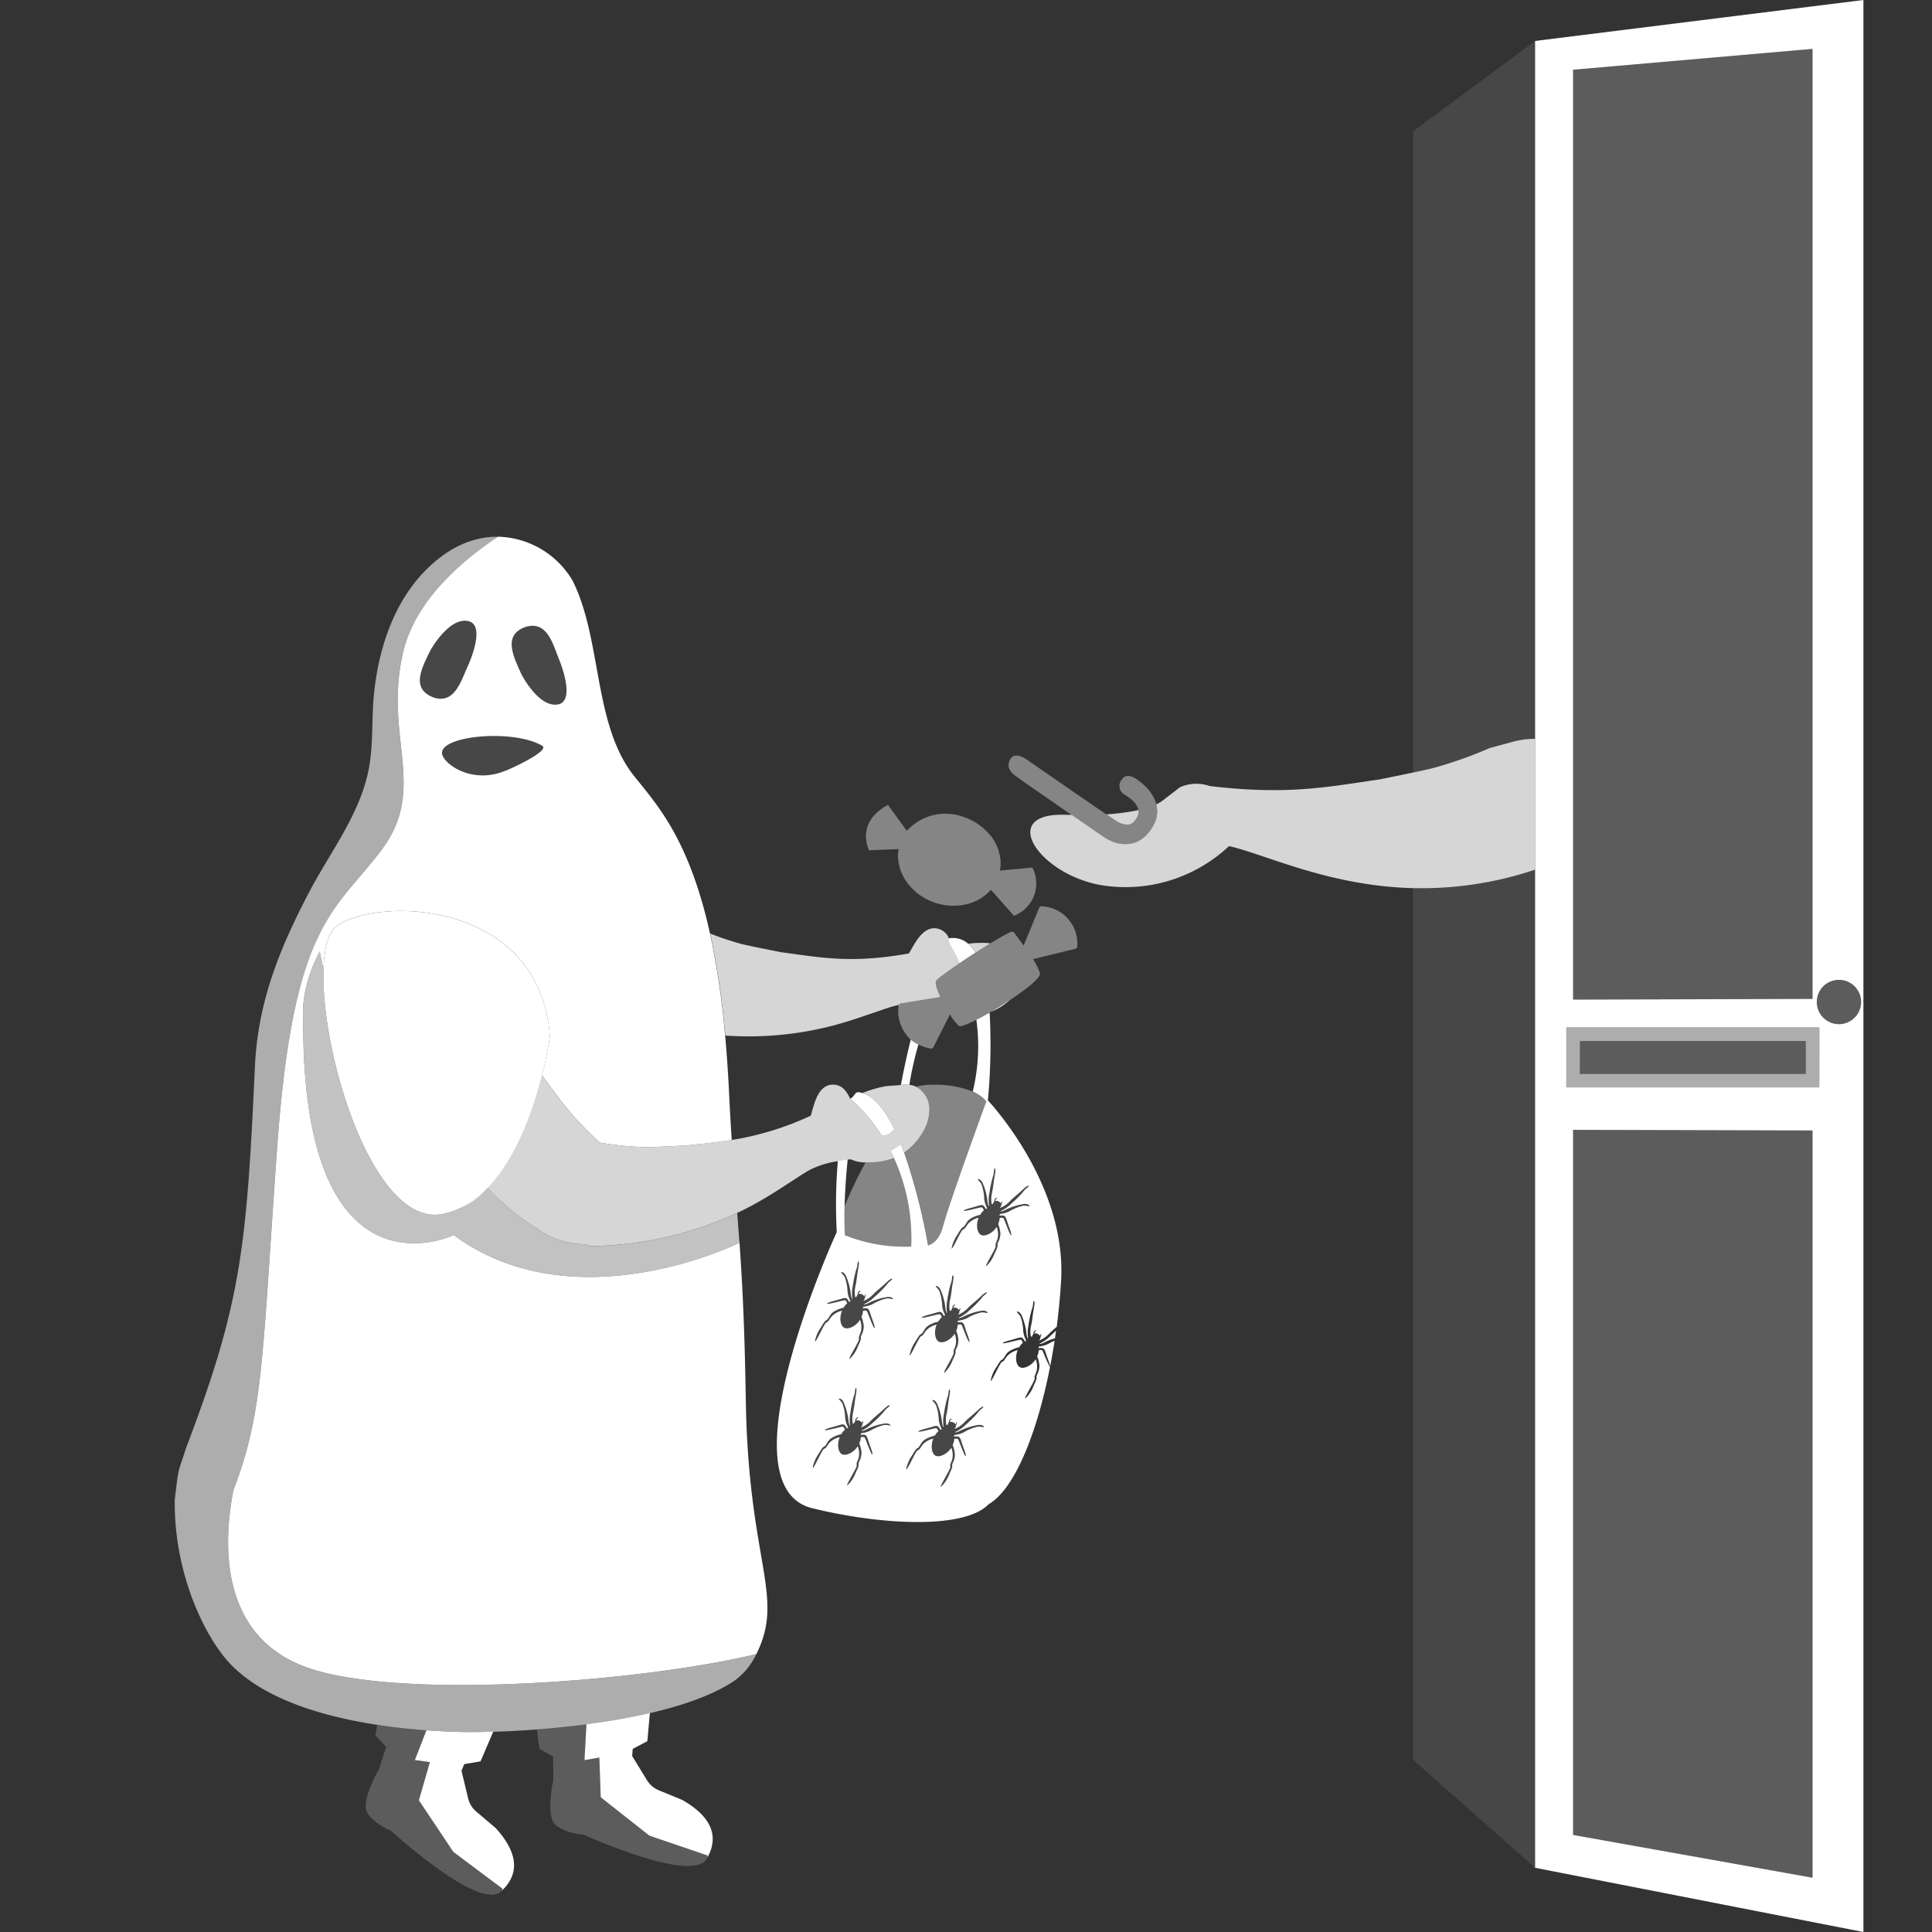 <svg viewBox="0 0 300 300" xmlns="http://www.w3.org/2000/svg"><rect x="0" y="0" width="300" height="300" fill="#333333" stroke="none"/><g fill="#fff"><path d="m 147.7 147.04 l .02 -.01 -.03 -.06 z"/><path d="m 132.1 180.01 c -.16 .02 -.31 .04 -.47 .06 -.2 1.93 -.41 4.53 -.48 7.24 a 58.66 58.66 0 0 1 3.25 -6.81 5.36 5.36 0 0 1 -2.3 -.49 z" opacity="0"/><path d="m 132.04 170.67 l .02 -.02 -.05 -.04 z"/><path d="m 142.02 168.64 c .07 .03 .14 .07 .21 .1 a 10.63 10.63 0 0 1 3.07 -.32 15.4 15.4 0 0 1 5.76 1.07 29.9 29.9 0 0 0 .56 -11.14 c -.28 .14 -.55 .28 -.8 .39 a 8.26 8.26 0 0 1 -1.5 .58 .58 .58 0 0 1 -.39 0 7.64 7.64 0 0 1 -1.41 -1.8 l -2.6 5.14 a .31 .31 0 0 1 -.33 .17 7.79 7.79 0 0 1 -1.98 -.64 52.9 52.9 0 0 0 -1.41 6.27 3.52 3.52 0 0 1 .82 .18 z" opacity="0"/><path d="m 136.34 157.03 c -2.31 .79 -4.62 1.6 -6.99 2.23 a 51.96 51.96 0 0 1 -16.75 1.56 c .25 2.78 .46 5.76 .61 8.97 .13 2.67 .26 5.05 .41 7.24 a 46.18 46.18 0 0 0 12.29 -3.78 c .45 -1.51 .95 -4.07 2.63 -4.68 a 2.46 2.46 0 0 1 2.41 .45 4.84 4.84 0 0 1 1.06 1.59 c .67 -.29 .71 -1.08 1.32 -1.01 a 3.56 3.56 0 0 1 .62 .13 17.71 17.71 0 0 1 3.49 -1.03 c .76 -.13 1.52 -.1 2.28 -.2 .06 -.01 .12 -.01 .18 -.02 .38 -1.96 .9 -4.5 1.53 -7.04 a 6.05 6.05 0 0 1 -1.87 -5.33 c 0 -.02 .02 -.03 .03 -.05 -.19 .04 -.37 .07 -.55 .12 -.92 .23 -1.81 .54 -2.7 .85 z" opacity="0"/><path d="m 71.58 268.94 c -1.64 -.04 -3.46 -.12 -5.37 -.26 l -1.79 4.62 2.33 .32 -1.71 5.93 5.35 8.01 7.64 5.72 -.06 .23 c -.08 .08 -.15 .16 -.24 .24 3.39 -2.98 2.31 -6.53 -.77 -9.9 l -3 -2.54 a 3.9 3.9 0 0 1 -1.27 -2.06 l -1.03 -4.29 .43 -1.03 2.53 -.43 1.97 -4.61 c -1.94 .07 -3.64 .08 -5.01 .05 z"/><path d="m 78.02 293.29 l -7.64 -5.72 -5.35 -8.01 1.71 -5.93 -2.33 -.32 1.79 -4.62 c -2.42 -.17 -5 -.45 -7.63 -.85 -.12 .61 -.22 1.17 -.28 1.63 l 1.66 1.8 -1.07 3.39 s -2.83 4.86 -1.93 6.67 3.71 2.92 3.71 2.92 13.67 12.49 17.06 9.51 c .09 -.08 .16 -.16 .24 -.24 z" opacity=".2"/><path d="m 90.76 273.32 l 2.31 -.41 .21 6.17 7.56 5.96 9.03 3.08 .01 .24 c -.05 .1 -.1 .2 -.16 .3 2.3 -3.88 .18 -6.92 -3.79 -9.17 l -3.62 -1.49 a 3.9 3.9 0 0 1 -1.85 -1.57 l -2.3 -3.76 .09 -1.11 2.27 -1.19 .39 -4.37 c -3.19 .74 -6.54 1.31 -9.85 1.74 z"/><path d="m 109.88 288.13 l -9.03 -3.08 -7.56 -5.96 -.21 -6.17 -2.31 .41 .31 -5.57 c -2.64 .35 -5.25 .61 -7.71 .79 .12 1.19 .25 2.23 .39 3.01 l 2.13 1.2 .03 3.55 s -1.19 5.5 .23 6.94 4.43 1.63 4.43 1.63 16.86 7.66 19.16 3.78 c .06 -.1 .1 -.2 .16 -.3 z" opacity=".2"/><path d="m 231.37 116.14 l 3.66 -.99 a 12.73 12.73 0 0 1 3.35 -.42 v -108.37 l -18.96 14.04 v 99.57 c 1.4 -.3 2.68 -.58 3.24 -.73 a 65.22 65.22 0 0 0 8.71 -3.1 z" opacity=".1"/><path d="m 219.41 137.92 v 135.34 l 18.96 16.77 v -154.99 a 55.31 55.31 0 0 1 -18.96 2.88 z" opacity=".1"/><path d="m 238.37 135.04 v -20.31 a 12.73 12.73 0 0 0 -3.35 .42 l -3.66 .99 a 65.22 65.22 0 0 1 -8.71 3.09 c -.56 .15 -1.84 .44 -3.24 .73 -2.41 .51 -5.17 1.06 -5.17 1.06 l -1.48 .22 c -7.63 1.14 -13.6 2.15 -24.9 .82 a 6.29 6.29 0 0 0 -4.63 .18 l -2.76 2.12 a 4.01 4.01 0 0 1 -.92 .53 4.35 4.35 0 0 1 -.3 2.99 6.22 6.22 0 0 1 -.5 .88 6.85 6.85 0 0 1 -.57 .72 l -.05 .05 a 4.68 4.68 0 0 1 -2.02 1.36 5.32 5.32 0 0 1 -3.95 -.48 6.27 6.27 0 0 1 -.94 -.57 h -.01 l -.24 -.17 c -.29 -.2 -.82 -.56 -1.51 -1.04 l -2.29 -1.58 -.74 -.51 c -.34 -.01 -.65 -.01 -1.01 -.02 -10.77 -.35 -3.83 9.62 6.12 11.01 a 23.45 23.45 0 0 0 19.3 -6.15 c 5.8 1.34 15.56 6.2 28.58 6.53 a 55.31 55.31 0 0 0 18.95 -2.87 z" opacity=".8"/><path d="m 173.08 127.31 l .02 .01 a 3.43 3.43 0 0 0 2.04 .74 1.39 1.39 0 0 0 .82 -.36 2.17 2.17 0 0 0 .25 -.26 c .06 -.08 .12 -.15 .18 -.24 a 2.38 2.38 0 0 0 .34 -.73 1.69 1.69 0 0 0 .04 -.68 33.49 33.49 0 0 1 -4.97 .66 l .08 .05 c .54 .37 .97 .66 1.2 .81 z" opacity=".8"/><path d="m 238.37 6.36 v 283.67 l 50.98 9.97 v -300 z m 5.9 4.47 l 37.18 -3.24 v 147.52 l -37.18 .11 z m 37.18 280.74 l -37.18 -6.64 v -109.49 l 37.18 .1 z m 1.05 -122.72 h -39.28 v -9.31 h 39.29 z m 3.05 -9.82 a 3.44 3.44 0 1 1 3.44 -3.44 3.44 3.44 0 0 1 -3.44 3.44 z"/><path d="m 244.27 155.23 l 37.18 -.12 v -147.52 l -37.18 3.24 z" opacity=".2"/><path d="m 244.27 284.93 l 37.18 6.64 v -116.04 l -37.18 -.09 z" opacity=".2"/><path d="m 245.32 161.65 h 35.08 v 5.09 h -35.08 z" opacity=".2"/><path d="m 243.22 168.85 h 39.29 v -9.31 h -39.29 z m 2.11 -7.2 h 35.07 v 5.1 h -35.08 z" opacity=".6"/><path d="m 285.55 152.15 a 3.44 3.44 0 1 0 3.44 3.44 3.44 3.44 0 0 0 -3.44 -3.44 z" opacity=".2"/><path d="m 139.54 131.85 a 6.27 6.27 0 0 0 0 2.15 v .02 c .01 .04 .02 .08 .03 .12 .03 .16 .07 .33 .11 .49 .02 .07 .04 .14 .06 .2 .05 .15 .09 .3 .15 .45 .03 .08 .07 .16 .1 .23 .06 .14 .11 .27 .18 .4 .04 .09 .09 .18 .14 .27 .06 .12 .13 .23 .2 .35 .01 .02 .02 .04 .03 .06 s .01 0 .01 .01 a 8.7 8.7 0 0 0 4.7 3.59 l .02 .01 .02 .01 a 9.19 9.19 0 0 0 1.88 .39 h .06 c .24 .02 .48 .04 .72 .04 h .13 q .34 0 .66 -.03 l .16 -.01 c .21 -.02 .41 -.05 .61 -.08 .06 -.01 .13 -.02 .19 -.03 .19 -.04 .38 -.08 .56 -.13 .05 -.01 .1 -.02 .14 -.03 v -.01 a 7.17 7.17 0 0 0 3.47 -2.16 l 3.57 4.04 a 5.37 5.37 0 0 0 2.87 -7.49 l -5.04 .48 a 6.19 6.19 0 0 0 .11 -1.38 6.6 6.6 0 0 0 -.32 -1.65 l .02 -.04 a 7.53 7.53 0 0 0 -1.34 -2.46 c -.01 -.01 -.02 -.01 -.03 -.01 a 8.58 8.58 0 0 0 -2.02 -1.79 l .01 -.02 a 9.2 9.2 0 0 0 -2.08 -.98 h -.01 c -.01 0 -.03 -.01 -.04 -.02 a 8.05 8.05 0 0 0 -8.76 2.18 l -2.91 -4.02 s -4.94 2.14 -2.97 7.03 z" opacity=".4"/><path d="m 141.2 168.46 a 52.9 52.9 0 0 1 1.41 -6.27 5.74 5.74 0 0 1 -1.19 -.76 c -.63 2.54 -1.16 5.08 -1.53 7.04 a 5.89 5.89 0 0 1 1.31 -.01 z"/><path d="m 151.47 147.94 c .54 -.35 1.08 -.69 1.6 -1.02 .25 -.15 .47 -.29 .71 -.43 -.12 -.02 -.24 -.04 -.36 -.05 a 16.33 16.33 0 0 0 -3.09 .1 5.6 5.6 0 0 1 1.14 1.4 z" opacity=".8"/><path d="m 155.18 156.33 c -.44 .27 -.88 .53 -1.31 .78 a 9.74 9.74 0 0 0 2.92 -1.81 c -.06 .04 -.12 .08 -.19 .12 -.46 .31 -.94 .61 -1.42 .91 z"/><path d="m 169.46 128.64 c .69 .48 1.22 .84 1.51 1.04 l .24 .17 h .01 a 6.27 6.27 0 0 0 .94 .57 5.32 5.32 0 0 0 3.95 .48 4.68 4.68 0 0 0 2.02 -1.36 l .05 -.05 a 6.85 6.85 0 0 0 .57 -.72 6.22 6.22 0 0 0 .5 -.88 4.35 4.35 0 0 0 .3 -2.99 c -.02 -.06 -.02 -.13 -.04 -.19 a 6.01 6.01 0 0 0 -1.29 -2.22 l -.05 -.05 a 8.96 8.96 0 0 0 -1.43 -1.27 c -.16 -.12 -.26 -.18 -.26 -.18 s -1.5 -1.11 -2.23 -.02 a 1.56 1.56 0 0 0 .49 2.49 c .05 .03 .09 .07 .14 .1 a 7.62 7.62 0 0 1 .71 .51 c .11 .09 .2 .17 .29 .26 a 3.4 3.4 0 0 1 .63 .76 1.95 1.95 0 0 1 .25 .7 1.69 1.69 0 0 1 -.04 .68 2.38 2.38 0 0 1 -.34 .73 c -.06 .09 -.12 .17 -.18 .24 a 2.17 2.17 0 0 1 -.25 .26 1.39 1.39 0 0 1 -.82 .36 3.43 3.43 0 0 1 -2.04 -.74 l -.02 -.01 c -.23 -.15 -.66 -.44 -1.21 -.81 l -.08 -.05 -.13 -.09 -1.42 -.97 c -.65 -.45 -1.38 -.95 -2.13 -1.46 l -1.27 -.87 -.2 -.14 -1.39 -.96 -1.91 -1.32 -1.3 -.9 -.19 -.13 -1.37 -.95 -1.02 -.71 s -.06 -.04 -.15 -.1 a 4.36 4.36 0 0 0 -.86 -.41 1.59 1.59 0 0 0 -1 -.06 .82 .82 0 0 0 -.41 .32 1.64 1.64 0 0 0 -.07 2.1 3.01 3.01 0 0 0 .53 .53 c .04 .04 .09 .07 .14 .11 .1 .07 .27 .2 .5 .36 .37 .27 .91 .64 1.54 1.08 .45 .32 .96 .67 1.5 1.04 l .23 .16 1 .7 2.05 1.42 1.51 1.04 .24 .16 .23 .16 .74 .51 z" opacity=".4"/><path d="m 129.36 159.25 c 2.37 -.63 4.67 -1.43 6.99 -2.23 .89 -.3 1.78 -.62 2.69 -.86 .18 -.05 .37 -.08 .55 -.12 a .3 .3 0 0 1 .23 -.21 l 6.2 -1.01 c -.55 -1.17 -.89 -2.2 -.65 -2.54 a 4.28 4.28 0 0 1 .7 -.62 c .38 -.3 .89 -.67 1.49 -1.1 .34 -.24 .7 -.49 1.08 -.75 .12 -.09 .26 -.18 .39 -.26 -.49 -1.05 -.95 -1.9 -1.3 -2.52 l -.02 .01 -.01 -.07 a 2.04 2.04 0 0 1 -.35 -1.25 2.89 2.89 0 0 0 -.29 -.55 2.46 2.46 0 0 0 -2.23 -1.02 c -1.79 .19 -2.89 2.55 -3.69 3.9 -8.39 1.5 -12.93 .76 -18.74 -.04 l -1.1 -.15 s -5.19 -1.01 -6.35 -1.33 a 45.85 45.85 0 0 1 -4.67 -1.57 126.99 126.99 0 0 1 2.35 15.84 51.96 51.96 0 0 0 16.73 -1.55 z" opacity=".8"/><path d="m 152.1 158.1 c -.17 .09 -.33 .17 -.49 .25 a 29.9 29.9 0 0 1 -.56 11.14 5.74 5.74 0 0 1 2.11 1.54 c -.77 2.1 -5.8 15.9 -6.72 19.37 -.53 2.01 -1.52 2.75 -2.33 3 a 94.1 94.1 0 0 0 -3.72 -14.44 q -.24 -.67 -.5 -1.32 a 7.33 7.33 0 0 1 -1.64 1.04 q .28 .54 .55 1.12 a 30.2 30.2 0 0 1 2.69 13.76 24.53 24.53 0 0 1 -10.29 -1.76 c -.08 -1.48 -.09 -3.01 -.05 -4.52 .07 -2.71 .28 -5.31 .48 -7.24 h -.04 c -.48 .07 -.98 .15 -1.49 .24 a 80.83 80.83 0 0 0 -.17 11.03 c -.86 1.89 -17.74 39.46 -3.81 42.88 10.72 2.64 23.64 3.3 27.4 -.62 4.05 -2.34 7.51 -11.05 9.52 -21.26 a 28.29 28.29 0 0 1 -1.15 -2.59 c -.09 -.13 -.38 -.1 -.6 -.06 a 2.49 2.49 0 0 1 -.24 .94 5.04 5.04 0 0 1 .35 1.43 2.98 2.98 0 0 1 -.4 1.5 c -.2 .59 .28 .02 -.5 1.65 a 5.23 5.23 0 0 1 -1.26 1.94 c -.43 .24 1.47 -2.7 1.43 -3.07 s -.07 -.2 .28 -1.11 a 3.02 3.02 0 0 0 -.13 -1.87 c -.63 .98 -1.82 1.56 -2.45 1.23 s -.78 -1.6 -.34 -2.65 a 3.14 3.14 0 0 0 -1.69 .98 c -.56 .8 -.43 .68 -.76 .85 s -1.72 3.38 -1.75 2.9 a 5.41 5.41 0 0 1 .92 -2.13 c .91 -1.55 .7 -.84 1.08 -1.34 s .34 -.74 1.01 -1.17 a 5.28 5.28 0 0 1 1.43 -.55 2.83 2.83 0 0 1 .56 -.69 c -.08 -.21 -.21 -.46 -.37 -.47 -.26 -.01 -2.71 .71 -2.76 .52 0 0 0 -.14 1.16 -.44 s 1.62 -.56 1.9 -.35 a 1.54 1.54 0 0 1 .36 .54 1.55 1.55 0 0 1 .21 -.1 c 0 -.01 0 -.02 .01 -.03 a 4.21 4.21 0 0 1 -.45 -1.44 7.4 7.4 0 0 0 -.42 -2.26 c -.23 -.49 -.76 -.8 -.53 -.8 0 0 .46 -.1 .8 .83 a 9.27 9.27 0 0 1 .63 2.4 2.98 2.98 0 0 0 .22 .97 c .02 -.02 .03 -.05 .05 -.06 a 5.63 5.63 0 0 1 .06 -2 17.3 17.3 0 0 1 .57 -2.66 c .18 -.31 .13 -1.34 .32 -1.1 0 0 .14 .09 -.05 1.08 s -.23 1.84 -.42 2.65 a 4.34 4.34 0 0 0 -.05 1.77 1.03 1.03 0 0 1 .21 -.03 .64 .64 0 0 1 .07 -.22 .47 .47 0 0 1 .11 -.12 .56 .56 0 0 1 .25 -.55 c .38 -.25 .09 .09 .09 .09 a .88 .88 0 0 0 -.22 .37 .67 .67 0 0 1 .59 .06 .81 .81 0 0 1 .34 .31 1.48 1.48 0 0 0 .06 -.18 s .13 -.43 .11 .02 a .57 .57 0 0 1 -.13 .34 .47 .47 0 0 1 -.05 .28 .66 .66 0 0 1 -.15 .18 l .02 .05 a 4.23 4.23 0 0 0 1.5 -1.02 16.29 16.29 0 0 1 1.22 -1.1 c .31 -2.41 .54 -4.85 .68 -7.26 .8 -14.35 -10.21 -26.66 -11.37 -27.9 a 92.12 92.12 0 0 0 .27 -13.63 c -.03 .02 -.07 .04 -.1 .06 -.53 .29 -1.01 .56 -1.47 .8 z m -4.14 41.03 c -.19 .99 -.23 1.84 -.42 2.65 a 4.34 4.34 0 0 0 -.05 1.77 1.17 1.17 0 0 1 .21 -.03 .64 .64 0 0 1 .07 -.22 .49 .49 0 0 1 .11 -.13 .56 .56 0 0 1 .25 -.55 c .39 -.25 .09 .09 .09 .09 a .87 .87 0 0 0 -.22 .37 .67 .67 0 0 1 .59 .06 .8 .8 0 0 1 .34 .31 1.44 1.44 0 0 0 .06 -.18 s .13 -.43 .11 .02 a .57 .57 0 0 1 -.13 .34 .47 .47 0 0 1 -.05 .28 .64 .64 0 0 1 -.15 .18 c .01 .02 .02 .03 .02 .05 a 4.22 4.22 0 0 0 1.5 -1.02 c .58 -.61 1.27 -1.1 2 -1.8 s .89 -.63 .89 -.63 c .31 .02 -.59 .54 -.75 .87 a 16.64 16.64 0 0 1 -1.92 1.93 5.57 5.57 0 0 1 -1.64 1.13 c 0 .03 .01 .05 0 .08 a 3 3 0 0 0 .9 -.34 9.39 9.39 0 0 1 2.4 -.78 c .99 -.22 1.17 .23 1.17 .23 .13 .19 -.45 -.09 -1 -.01 a 7.44 7.44 0 0 0 -2.16 .88 4.15 4.15 0 0 1 -1.41 .39 1.34 1.34 0 0 1 -.05 .15 c -.01 .02 -.03 .03 -.04 .05 0 .02 .01 .05 .01 .07 a 1.66 1.66 0 0 1 .69 .01 c .35 .13 .39 .66 .82 1.81 s .31 1.22 .31 1.22 c -.19 .06 -1.03 -2.41 -1.19 -2.63 -.09 -.13 -.38 -.1 -.6 -.06 a 2.49 2.49 0 0 1 -.24 .94 5.07 5.07 0 0 1 .34 1.43 2.98 2.98 0 0 1 -.4 1.5 c -.2 .59 .28 .02 -.5 1.65 a 5.21 5.21 0 0 1 -1.26 1.94 c -.43 .24 1.47 -2.7 1.43 -3.07 s -.07 -.2 .28 -1.11 a 3.02 3.02 0 0 0 -.13 -1.87 c -.63 .98 -1.82 1.56 -2.45 1.23 s -.78 -1.6 -.34 -2.65 a 3.14 3.14 0 0 0 -1.69 .98 c -.56 .8 -.43 .67 -.76 .85 s -1.72 3.38 -1.75 2.9 a 5.43 5.43 0 0 1 .92 -2.13 c .91 -1.55 .7 -.84 1.08 -1.34 s .34 -.74 1.01 -1.17 a 5.2 5.2 0 0 1 1.43 -.55 2.81 2.81 0 0 1 .56 -.69 c -.08 -.21 -.21 -.46 -.37 -.47 -.26 -.01 -2.71 .71 -2.76 .52 0 0 0 -.14 1.16 -.44 s 1.62 -.56 1.9 -.35 a 1.55 1.55 0 0 1 .36 .54 1.39 1.39 0 0 1 .21 -.1 c 0 -.01 0 -.02 .01 -.03 a 4.19 4.19 0 0 1 -.46 -1.44 7.41 7.41 0 0 0 -.42 -2.26 c -.23 -.49 -.76 -.8 -.53 -.8 0 0 .46 -.1 .8 .83 a 9.27 9.27 0 0 1 .63 2.4 2.97 2.97 0 0 0 .22 .97 c .02 -.02 .03 -.05 .05 -.06 a 5.61 5.61 0 0 1 .06 -2 17.15 17.15 0 0 1 .57 -2.66 c .18 -.31 .13 -1.34 .31 -1.1 .02 -.03 .17 .06 -.03 1.05 z m -10.67 22.14 a 7.47 7.47 0 0 0 -2.16 .88 4.12 4.12 0 0 1 -1.41 .39 1.34 1.34 0 0 1 -.05 .15 c -.01 .02 -.03 .03 -.04 .05 0 .02 .01 .04 .01 .07 a 1.66 1.66 0 0 1 .69 .01 c .35 .13 .39 .66 .82 1.81 s .31 1.22 .31 1.22 c -.19 .06 -1.03 -2.41 -1.19 -2.63 -.09 -.13 -.38 -.1 -.6 -.06 a 2.49 2.49 0 0 1 -.24 .94 5.07 5.07 0 0 1 .34 1.43 2.98 2.98 0 0 1 -.4 1.5 c -.2 .59 .28 .02 -.5 1.65 a 5.21 5.21 0 0 1 -1.26 1.94 c -.43 .24 1.47 -2.7 1.43 -3.07 s -.07 -.2 .28 -1.11 a 3.02 3.02 0 0 0 -.13 -1.87 c -.63 .98 -1.83 1.56 -2.45 1.23 s -.78 -1.6 -.34 -2.65 a 3.14 3.14 0 0 0 -1.69 .98 c -.56 .8 -.43 .68 -.76 .85 s -1.72 3.38 -1.75 2.9 a 5.43 5.43 0 0 1 .92 -2.13 c .91 -1.55 .7 -.84 1.08 -1.34 s .34 -.74 1.01 -1.17 a 5.23 5.23 0 0 1 1.43 -.55 2.8 2.8 0 0 1 .56 -.69 c -.08 -.21 -.21 -.46 -.37 -.47 -.26 -.01 -2.71 .71 -2.76 .52 0 0 0 -.14 1.16 -.44 s 1.62 -.56 1.9 -.35 a 1.54 1.54 0 0 1 .36 .54 1.49 1.49 0 0 1 .21 -.1 c 0 -.01 0 -.02 .01 -.03 a 4.19 4.19 0 0 1 -.46 -1.44 7.4 7.4 0 0 0 -.42 -2.25 c -.23 -.49 -.76 -.8 -.53 -.8 0 0 .46 -.1 .8 .83 a 9.27 9.27 0 0 1 .63 2.4 2.97 2.97 0 0 0 .22 .97 c .02 -.02 .03 -.05 .05 -.06 a 5.61 5.61 0 0 1 .06 -2 17.18 17.18 0 0 1 .57 -2.66 c .18 -.31 .13 -1.34 .31 -1.1 0 0 .14 .09 -.05 1.08 s -.23 1.84 -.42 2.65 a 4.35 4.35 0 0 0 -.05 1.77 1.17 1.17 0 0 1 .21 -.03 .64 .64 0 0 1 .07 -.22 .49 .49 0 0 1 .11 -.13 .56 .56 0 0 1 .25 -.55 c .39 -.25 .09 .09 .09 .09 a .86 .86 0 0 0 -.22 .37 .67 .67 0 0 1 .59 .06 .8 .8 0 0 1 .34 .31 1.48 1.48 0 0 0 .06 -.18 s .13 -.43 .11 .02 a .57 .57 0 0 1 -.13 .34 .47 .47 0 0 1 -.05 .28 .63 .63 0 0 1 -.15 .18 c .01 .02 .02 .03 .02 .05 a 4.22 4.22 0 0 0 1.5 -1.02 c .58 -.61 1.27 -1.1 2 -1.8 s .89 -.63 .89 -.63 c .31 .02 -.59 .54 -.75 .87 a 16.64 16.64 0 0 1 -1.92 1.93 5.57 5.57 0 0 1 -1.64 1.13 .71 .71 0 0 1 0 .08 2.96 2.96 0 0 0 .9 -.34 9.4 9.4 0 0 1 2.4 -.78 c .99 -.22 1.17 .23 1.17 .23 .15 .15 -.43 -.13 -.98 -.05 z m .34 -19.64 a 7.48 7.48 0 0 0 -2.16 .88 4.15 4.15 0 0 1 -1.41 .39 1.34 1.34 0 0 1 -.05 .15 c -.01 .02 -.03 .03 -.04 .05 0 .02 .01 .05 .01 .07 a 1.66 1.66 0 0 1 .69 .01 c .35 .13 .39 .66 .82 1.81 s .31 1.23 .31 1.23 c -.19 .06 -1.03 -2.41 -1.19 -2.63 -.09 -.13 -.38 -.1 -.6 -.06 a 2.49 2.49 0 0 1 -.24 .94 5.07 5.07 0 0 1 .35 1.43 2.99 2.99 0 0 1 -.4 1.5 c -.2 .59 .28 .02 -.5 1.65 a 5.22 5.22 0 0 1 -1.26 1.94 c -.43 .24 1.47 -2.7 1.43 -3.07 s -.07 -.2 .28 -1.11 a 3.02 3.02 0 0 0 -.13 -1.87 c -.63 .98 -1.82 1.56 -2.45 1.23 s -.78 -1.6 -.34 -2.65 a 3.14 3.14 0 0 0 -1.69 .98 c -.56 .8 -.43 .67 -.76 .85 s -1.72 3.38 -1.75 2.9 a 5.4 5.4 0 0 1 .92 -2.13 c .91 -1.55 .7 -.84 1.08 -1.34 s .34 -.74 1.01 -1.17 a 5.24 5.24 0 0 1 1.43 -.55 2.8 2.8 0 0 1 .56 -.69 c -.08 -.21 -.21 -.46 -.37 -.47 -.26 -.01 -2.71 .71 -2.76 .52 0 0 0 -.14 1.16 -.44 s 1.62 -.56 1.9 -.35 a 1.55 1.55 0 0 1 .36 .54 1.34 1.34 0 0 1 .21 -.1 c 0 -.01 0 -.02 .01 -.03 a 4.21 4.21 0 0 1 -.45 -1.44 7.4 7.4 0 0 0 -.42 -2.25 c -.23 -.49 -.76 -.8 -.53 -.81 0 0 .46 -.1 .8 .83 a 9.27 9.27 0 0 1 .63 2.4 2.96 2.96 0 0 0 .22 .97 c .02 -.02 .03 -.05 .05 -.06 a 5.63 5.63 0 0 1 .06 -2 17.3 17.3 0 0 1 .57 -2.66 c .18 -.31 .13 -1.34 .32 -1.1 0 0 .14 .09 -.05 1.08 s -.23 1.83 -.42 2.65 a 4.34 4.34 0 0 0 -.05 1.77 1.18 1.18 0 0 1 .21 -.03 .64 .64 0 0 1 .07 -.22 .49 .49 0 0 1 .11 -.13 .56 .56 0 0 1 .25 -.55 c .38 -.25 .09 .09 .09 .09 a .88 .88 0 0 0 -.22 .37 .67 .67 0 0 1 .59 .06 .81 .81 0 0 1 .34 .31 1.44 1.44 0 0 0 .06 -.18 s .13 -.43 .11 .02 a .57 .57 0 0 1 -.13 .34 .46 .46 0 0 1 -.05 .28 .64 .64 0 0 1 -.15 .18 c .01 .02 .02 .03 .02 .05 a 4.22 4.22 0 0 0 1.5 -1.02 c .58 -.61 1.27 -1.1 2 -1.8 s .89 -.63 .89 -.63 c .31 .02 -.59 .54 -.75 .87 a 16.77 16.77 0 0 1 -1.92 1.93 5.57 5.57 0 0 1 -1.63 1.13 c 0 .03 .01 .05 0 .08 a 3 3 0 0 0 .9 -.34 9.35 9.35 0 0 1 2.4 -.78 c .99 -.22 1.17 .23 1.17 .23 .11 .15 -.47 -.13 -1.02 -.05 z m 10.27 25.64 c -.2 .59 .28 .02 -.5 1.64 a 5.22 5.22 0 0 1 -1.26 1.94 c -.43 .24 1.47 -2.7 1.43 -3.07 s -.07 -.2 .28 -1.11 a 3.02 3.02 0 0 0 -.13 -1.87 c -.63 .98 -1.83 1.56 -2.45 1.23 s -.78 -1.6 -.34 -2.65 a 3.15 3.15 0 0 0 -1.69 .98 c -.56 .8 -.43 .68 -.76 .85 s -1.72 3.38 -1.76 2.9 a 5.43 5.43 0 0 1 .92 -2.13 c .91 -1.55 .71 -.84 1.08 -1.34 s .34 -.74 1.01 -1.17 a 5.24 5.24 0 0 1 1.43 -.55 2.83 2.83 0 0 1 .56 -.69 c -.08 -.21 -.21 -.46 -.37 -.47 -.26 -.01 -2.71 .71 -2.76 .52 0 0 0 -.14 1.16 -.44 s 1.62 -.56 1.9 -.35 a 1.52 1.52 0 0 1 .36 .54 1.49 1.49 0 0 1 .21 -.1 c 0 -.01 0 -.02 .01 -.03 a 4.18 4.18 0 0 1 -.46 -1.44 7.4 7.4 0 0 0 -.42 -2.26 c -.23 -.49 -.76 -.8 -.53 -.8 0 0 .46 -.1 .8 .83 a 9.27 9.27 0 0 1 .63 2.4 2.98 2.98 0 0 0 .22 .97 c .02 -.02 .03 -.05 .05 -.06 a 5.61 5.61 0 0 1 .06 -2 17.18 17.18 0 0 1 .57 -2.66 c .18 -.31 .13 -1.34 .31 -1.1 0 0 .14 .09 -.05 1.08 s -.23 1.84 -.42 2.65 a 4.34 4.34 0 0 0 -.05 1.77 1.09 1.09 0 0 1 .21 -.03 .64 .64 0 0 1 .07 -.22 .48 .48 0 0 1 .11 -.12 .56 .56 0 0 1 .25 -.55 c .39 -.25 .09 .09 .09 .09 a .87 .87 0 0 0 -.22 .37 .67 .67 0 0 1 .59 .06 .81 .81 0 0 1 .34 .31 1.26 1.26 0 0 0 .06 -.18 s .13 -.43 .11 .02 a .57 .57 0 0 1 -.13 .34 .47 .47 0 0 1 -.05 .28 .64 .64 0 0 1 -.15 .18 c .01 .02 .02 .03 .02 .05 a 4.22 4.22 0 0 0 1.5 -1.02 c .58 -.61 1.27 -1.1 2 -1.8 s .89 -.63 .89 -.63 c .31 .02 -.59 .54 -.75 .87 a 16.64 16.64 0 0 1 -1.92 1.93 5.61 5.61 0 0 1 -1.64 1.13 c 0 .03 .01 .05 0 .08 a 2.97 2.97 0 0 0 .9 -.34 9.4 9.4 0 0 1 2.4 -.78 c .99 -.22 1.17 .23 1.17 .23 .13 .19 -.45 -.09 -1 -.01 a 7.51 7.51 0 0 0 -2.16 .88 4.12 4.12 0 0 1 -1.41 .39 1.34 1.34 0 0 1 -.05 .15 c -.01 .02 -.03 .03 -.04 .05 0 .02 .01 .04 .01 .07 a 1.68 1.68 0 0 1 .69 .01 c .35 .13 .39 .66 .82 1.81 s .31 1.22 .31 1.22 c -.19 .06 -1.03 -2.41 -1.19 -2.63 -.09 -.13 -.38 -.1 -.6 -.06 a 2.48 2.48 0 0 1 -.24 .94 5.08 5.08 0 0 1 .34 1.43 3 3 0 0 1 -.37 1.47 z m 6.61 -45.8 s .14 .09 -.05 1.08 -.23 1.84 -.42 2.65 a 4.34 4.34 0 0 0 -.05 1.77 1.1 1.1 0 0 1 .21 -.03 .64 .64 0 0 1 .07 -.22 .5 .5 0 0 1 .11 -.12 .56 .56 0 0 1 .25 -.55 c .38 -.25 .09 .09 .09 .09 a .88 .88 0 0 0 -.22 .37 .66 .66 0 0 1 .59 .06 .8 .8 0 0 1 .34 .31 1.43 1.43 0 0 0 .06 -.18 s .13 -.43 .11 .02 a .57 .57 0 0 1 -.13 .34 .46 .46 0 0 1 -.05 .28 .64 .64 0 0 1 -.15 .18 c .01 .02 .02 .03 .02 .05 a 4.23 4.23 0 0 0 1.5 -1.02 c .58 -.61 1.27 -1.1 2 -1.8 s .89 -.63 .89 -.63 c .31 .02 -.59 .54 -.75 .87 a 16.77 16.77 0 0 1 -1.92 1.93 5.59 5.59 0 0 1 -1.63 1.13 c 0 .03 .01 .05 0 .08 a 2.96 2.96 0 0 0 .9 -.34 9.39 9.39 0 0 1 2.4 -.78 c .99 -.22 1.17 .23 1.17 .23 .13 .19 -.45 -.09 -1 -.01 a 7.48 7.48 0 0 0 -2.16 .88 4.15 4.15 0 0 1 -1.41 .39 1.34 1.34 0 0 1 -.05 .15 c -.01 .02 -.03 .03 -.04 .05 .01 .02 .01 .04 .01 .07 a 1.69 1.69 0 0 1 .69 .01 c .35 .13 .39 .66 .82 1.81 s .31 1.22 .31 1.22 c -.19 .06 -1.03 -2.41 -1.19 -2.63 -.09 -.13 -.38 -.1 -.6 -.06 a 2.49 2.49 0 0 1 -.24 .94 5.08 5.08 0 0 1 .35 1.43 3 3 0 0 1 -.4 1.5 c -.2 .59 .28 .02 -.5 1.64 a 5.23 5.23 0 0 1 -1.26 1.94 c -.43 .24 1.47 -2.7 1.43 -3.07 s -.07 -.2 .28 -1.11 a 3.02 3.02 0 0 0 -.13 -1.87 c -.63 .98 -1.83 1.56 -2.45 1.22 s -.78 -1.6 -.34 -2.65 a 3.15 3.15 0 0 0 -1.69 .98 c -.56 .8 -.43 .68 -.76 .85 s -1.72 3.38 -1.75 2.9 a 5.41 5.41 0 0 1 .92 -2.13 c .91 -1.55 .7 -.84 1.08 -1.34 s .34 -.74 1.01 -1.17 a 5.21 5.21 0 0 1 1.43 -.55 2.81 2.81 0 0 1 .56 -.69 c -.08 -.21 -.21 -.46 -.37 -.47 -.26 -.01 -2.71 .71 -2.76 .52 0 0 0 -.14 1.16 -.44 s 1.62 -.56 1.9 -.35 a 1.52 1.52 0 0 1 .36 .54 1.55 1.55 0 0 1 .21 -.1 c 0 -.01 0 -.02 .01 -.03 a 4.21 4.21 0 0 1 -.45 -1.44 7.4 7.4 0 0 0 -.42 -2.26 c -.23 -.49 -.76 -.8 -.53 -.8 0 0 .46 -.1 .8 .83 a 9.27 9.27 0 0 1 .63 2.4 2.98 2.98 0 0 0 .22 .97 c .02 -.02 .03 -.05 .05 -.06 a 5.63 5.63 0 0 1 .06 -2 17.3 17.3 0 0 1 .57 -2.66 c .16 -.34 .11 -1.37 .3 -1.13 z"/><path d="m 147.68 146.98 l .03 .06 c .36 .62 .82 1.47 1.3 2.52 .37 -.25 .74 -.5 1.13 -.76 s .79 -.52 1.18 -.77 l .14 -.09 a 5.6 5.6 0 0 0 -1.14 -1.41 3.53 3.53 0 0 0 -3 -.82 v .01 a 2.04 2.04 0 0 0 .36 1.26 z"/><path d="m 134.41 180.5 a 58.66 58.66 0 0 0 -3.25 6.81 c -.04 1.51 -.03 3.04 .05 4.52 a 24.53 24.53 0 0 0 10.29 1.76 30.2 30.2 0 0 0 -2.69 -13.76 11.21 11.21 0 0 1 -3.99 .69 c -.14 0 -.28 -.01 -.41 -.02 z" opacity=".4"/><path d="m 142.24 168.74 a 3.91 3.91 0 0 1 2.09 3.26 6.89 6.89 0 0 1 -1.18 4.06 9.81 9.81 0 0 1 -2.74 2.92 94.1 94.1 0 0 1 3.72 14.44 c .81 -.26 1.8 -.99 2.33 -3 .91 -3.47 5.95 -17.27 6.72 -19.37 a 5.74 5.74 0 0 0 -2.11 -1.54 15.4 15.4 0 0 0 -5.76 -1.07 10.63 10.63 0 0 0 -3.07 .3 z" opacity=".4"/><path d="m 132.01 170.61 l .05 .04 a 24.8 24.8 0 0 1 4.81 5.65 1.82 1.82 0 0 0 1.55 -.52 c .16 -.14 .31 -.29 .46 -.43 -1.39 -2.86 -3.03 -5.05 -4.93 -5.62 a 3.56 3.56 0 0 0 -.62 -.13 c -.6 -.07 -.65 .72 -1.32 1.01 z"/><path d="m 161.33 209.08 a 1.34 1.34 0 0 1 -.05 .15 c -.01 .02 -.03 .03 -.04 .05 0 .02 .01 .04 .01 .07 a 1.68 1.68 0 0 1 .69 .01 c .35 .13 .39 .66 .82 1.81 a 6.06 6.06 0 0 1 .31 1 q .38 -1.96 .69 -3.98 a 9.37 9.37 0 0 0 -1.01 .5 4.13 4.13 0 0 1 -1.42 .39 z"/><path d="m 161.43 208.63 c 0 .03 .01 .05 0 .08 a 2.96 2.96 0 0 0 .9 -.34 6.38 6.38 0 0 1 1.48 -.55 q .09 -.6 .17 -1.21 c -.27 .26 -.57 .54 -.92 .88 a 5.61 5.61 0 0 1 -1.63 1.14 z"/><path d="m 153.63 185.22 a 5.63 5.63 0 0 0 -.06 2 c -.02 .02 -.03 .05 -.05 .06 a 2.98 2.98 0 0 1 -.22 -.97 9.27 9.27 0 0 0 -.63 -2.4 c -.34 -.93 -.8 -.83 -.8 -.83 -.23 0 .3 .31 .53 .8 a 7.4 7.4 0 0 1 .42 2.26 4.21 4.21 0 0 0 .45 1.44 c 0 .01 0 .02 -.01 .03 a 1.55 1.55 0 0 0 -.21 .1 1.52 1.52 0 0 0 -.36 -.54 c -.29 -.21 -.75 .06 -1.9 .35 s -1.16 .44 -1.16 .44 c .05 .19 2.5 -.52 2.76 -.52 .15 0 .28 .26 .37 .47 a 2.81 2.81 0 0 0 -.56 .69 5.21 5.21 0 0 0 -1.43 .55 c -.67 .44 -.64 .68 -1.01 1.17 s -.16 -.21 -1.08 1.34 a 5.41 5.41 0 0 0 -.92 2.13 c .03 .48 1.43 -2.72 1.75 -2.9 s .2 -.06 .76 -.85 a 3.15 3.15 0 0 1 1.69 -.98 c -.44 1.06 -.28 2.32 .34 2.65 s 1.82 -.24 2.45 -1.22 a 3.02 3.02 0 0 1 .13 1.87 c -.35 .91 -.32 .74 -.28 1.11 s -1.86 3.31 -1.43 3.07 a 5.23 5.23 0 0 0 1.26 -1.94 c .78 -1.62 .3 -1.06 .5 -1.64 a 3 3 0 0 0 .4 -1.5 5.08 5.08 0 0 0 -.35 -1.43 2.49 2.49 0 0 0 .24 -.94 c .22 -.04 .51 -.07 .6 .06 .16 .22 .99 2.69 1.19 2.63 0 0 .12 -.08 -.31 -1.22 s -.47 -1.68 -.82 -1.81 a 1.69 1.69 0 0 0 -.69 -.01 c 0 -.02 -.01 -.05 -.01 -.07 .01 -.02 .03 -.03 .04 -.05 a 1.34 1.34 0 0 0 .05 -.15 4.15 4.15 0 0 0 1.41 -.39 7.48 7.48 0 0 1 2.16 -.88 c .55 -.07 1.13 .21 1 .01 0 0 -.19 -.45 -1.17 -.23 a 9.39 9.39 0 0 0 -2.4 .78 2.96 2.96 0 0 1 -.9 .34 c 0 -.03 0 -.05 0 -.08 a 5.59 5.59 0 0 0 1.63 -1.13 16.77 16.77 0 0 0 1.92 -1.93 c .15 -.32 1.06 -.85 .75 -.87 0 0 -.16 -.08 -.89 .63 s -1.42 1.2 -2 1.8 a 4.23 4.23 0 0 1 -1.5 1.02 c -.01 -.02 -.02 -.03 -.02 -.05 a .64 .64 0 0 0 .15 -.18 .46 .46 0 0 0 .05 -.28 .57 .57 0 0 0 .13 -.34 c .02 -.45 -.11 -.02 -.11 -.02 a 1.43 1.43 0 0 1 -.06 .18 .8 .8 0 0 0 -.34 -.31 .66 .66 0 0 0 -.59 -.06 .88 .88 0 0 1 .22 -.37 s .3 -.34 -.09 -.09 a .56 .56 0 0 0 -.25 .55 .5 .5 0 0 0 -.11 .12 .64 .64 0 0 0 -.07 .22 1.1 1.1 0 0 0 -.21 .03 4.34 4.34 0 0 1 .05 -1.77 c .19 -.82 .22 -1.66 .42 -2.65 s .05 -1.08 .05 -1.08 c -.18 -.24 -.13 .79 -.32 1.1 a 17.3 17.3 0 0 0 -.55 2.68 z" opacity=".1"/><path d="m 137.46 201.41 a 9.35 9.35 0 0 0 -2.4 .78 3 3 0 0 1 -.9 .34 c 0 -.03 0 -.05 0 -.08 a 5.57 5.57 0 0 0 1.63 -1.13 16.77 16.77 0 0 0 1.92 -1.93 c .15 -.32 1.06 -.84 .75 -.87 0 0 -.16 -.08 -.89 .63 s -1.42 1.2 -2 1.8 a 4.22 4.22 0 0 1 -1.5 1.02 c -.01 -.02 -.02 -.03 -.02 -.05 a .64 .64 0 0 0 .15 -.18 .46 .46 0 0 0 .05 -.28 .57 .57 0 0 0 .13 -.34 c .02 -.45 -.11 -.02 -.11 -.02 a 1.44 1.44 0 0 1 -.06 .18 .81 .81 0 0 0 -.34 -.31 .67 .67 0 0 0 -.59 -.06 .88 .88 0 0 1 .22 -.37 s .3 -.34 -.09 -.09 a .56 .56 0 0 0 -.25 .55 .49 .49 0 0 0 -.11 .13 .64 .64 0 0 0 -.07 .22 1.18 1.18 0 0 0 -.21 .03 4.34 4.34 0 0 1 .05 -1.77 c .19 -.82 .22 -1.66 .42 -2.65 s .05 -1.08 .05 -1.08 c -.18 -.24 -.13 .79 -.32 1.1 a 17.3 17.3 0 0 0 -.57 2.66 5.63 5.63 0 0 0 -.06 2 c -.02 .02 -.03 .05 -.05 .06 a 2.96 2.96 0 0 1 -.22 -.97 9.27 9.27 0 0 0 -.63 -2.4 c -.34 -.93 -.8 -.83 -.8 -.83 -.23 0 .3 .31 .53 .81 a 7.4 7.4 0 0 1 .42 2.25 4.21 4.21 0 0 0 .45 1.44 c 0 .01 0 .02 -.01 .03 a 1.34 1.34 0 0 0 -.21 .1 1.55 1.55 0 0 0 -.36 -.54 c -.29 -.21 -.75 .06 -1.9 .35 s -1.16 .44 -1.16 .44 c .05 .19 2.5 -.53 2.76 -.52 .15 0 .28 .26 .37 .47 a 2.8 2.8 0 0 0 -.56 .69 5.24 5.24 0 0 0 -1.43 .55 c -.67 .44 -.64 .68 -1.01 1.17 s -.16 -.21 -1.08 1.34 a 5.4 5.4 0 0 0 -.92 2.13 c .03 .48 1.43 -2.72 1.75 -2.9 s .2 -.06 .76 -.85 a 3.14 3.14 0 0 1 1.69 -.98 c -.44 1.06 -.28 2.32 .34 2.65 s 1.82 -.24 2.45 -1.23 a 3.02 3.02 0 0 1 .13 1.87 c -.35 .91 -.32 .74 -.28 1.11 s -1.86 3.31 -1.43 3.07 a 5.22 5.22 0 0 0 1.26 -1.94 c .78 -1.62 .3 -1.06 .5 -1.65 a 2.99 2.99 0 0 0 .4 -1.5 5.07 5.07 0 0 0 -.35 -1.43 2.49 2.49 0 0 0 .24 -.94 c .23 -.04 .51 -.07 .6 .06 .16 .22 .99 2.69 1.19 2.63 0 0 .12 -.08 -.31 -1.23 s -.47 -1.68 -.82 -1.81 a 1.66 1.66 0 0 0 -.69 -.01 c 0 -.02 0 -.05 -.01 -.07 .01 -.02 .03 -.03 .04 -.05 a 1.34 1.34 0 0 0 .05 -.15 4.15 4.15 0 0 0 1.41 -.39 7.48 7.48 0 0 1 2.16 -.88 c .55 -.08 1.13 .21 1 .01 .02 .04 -.17 -.41 -1.15 -.19 z" opacity=".1"/><path d="m 148.01 198.05 c -.18 -.24 -.13 .79 -.31 1.1 a 17.15 17.15 0 0 0 -.57 2.66 5.61 5.61 0 0 0 -.06 2 c -.02 .02 -.03 .05 -.05 .06 a 2.97 2.97 0 0 1 -.22 -.97 9.27 9.27 0 0 0 -.63 -2.4 c -.34 -.93 -.8 -.83 -.8 -.83 -.23 0 .3 .31 .53 .8 a 7.41 7.41 0 0 1 .42 2.26 4.19 4.19 0 0 0 .46 1.44 c 0 .01 0 .02 -.01 .03 a 1.39 1.39 0 0 0 -.21 .1 1.55 1.55 0 0 0 -.36 -.54 c -.29 -.21 -.75 .06 -1.9 .35 s -1.16 .44 -1.16 .44 c .05 .19 2.5 -.53 2.76 -.52 .15 0 .28 .26 .37 .47 a 2.81 2.81 0 0 0 -.56 .69 5.2 5.2 0 0 0 -1.43 .55 c -.67 .44 -.64 .68 -1.01 1.17 s -.16 -.21 -1.08 1.34 a 5.43 5.43 0 0 0 -.92 2.13 c .03 .48 1.43 -2.72 1.75 -2.9 s .2 -.06 .76 -.85 a 3.14 3.14 0 0 1 1.69 -.98 c -.44 1.06 -.28 2.32 .34 2.65 s 1.82 -.24 2.45 -1.23 a 3.02 3.02 0 0 1 .13 1.87 c -.35 .91 -.32 .74 -.28 1.11 s -1.86 3.31 -1.43 3.07 a 5.21 5.21 0 0 0 1.26 -1.94 c .78 -1.62 .3 -1.06 .5 -1.65 a 2.98 2.98 0 0 0 .4 -1.5 5.07 5.07 0 0 0 -.34 -1.43 2.49 2.49 0 0 0 .24 -.94 c .23 -.04 .51 -.07 .6 .06 .16 .22 .99 2.69 1.19 2.63 0 0 .12 -.08 -.31 -1.22 s -.47 -1.68 -.82 -1.81 a 1.66 1.66 0 0 0 -.69 -.01 c 0 -.02 -.01 -.05 -.01 -.07 .01 -.02 .03 -.03 .04 -.05 a 1.34 1.34 0 0 0 .05 -.15 4.15 4.15 0 0 0 1.41 -.39 7.44 7.44 0 0 1 2.16 -.88 c .55 -.08 1.13 .21 1 .01 0 0 -.19 -.45 -1.17 -.23 a 9.39 9.39 0 0 0 -2.4 .78 3 3 0 0 1 -.9 .34 c 0 -.03 0 -.05 0 -.08 a 5.57 5.57 0 0 0 1.64 -1.13 16.64 16.64 0 0 0 1.92 -1.93 c .15 -.32 1.06 -.84 .75 -.87 0 0 -.16 -.08 -.89 .63 s -1.42 1.2 -2 1.8 a 4.22 4.22 0 0 1 -1.5 1.02 c -.01 -.02 -.02 -.03 -.02 -.05 a .64 .64 0 0 0 .15 -.18 .47 .47 0 0 0 .05 -.28 .57 .57 0 0 0 .13 -.34 c .02 -.45 -.11 -.02 -.11 -.02 a 1.44 1.44 0 0 1 -.06 .18 .8 .8 0 0 0 -.34 -.31 .67 .67 0 0 0 -.59 -.06 .87 .87 0 0 1 .22 -.37 s .3 -.34 -.09 -.09 a .56 .56 0 0 0 -.25 .55 .49 .49 0 0 0 -.11 .13 .64 .64 0 0 0 -.07 .22 1.17 1.17 0 0 0 -.21 .03 4.34 4.34 0 0 1 .05 -1.77 c .19 -.82 .22 -1.66 .42 -2.65 s .03 -1.05 .03 -1.05 z" opacity=".1"/><path d="m 137.12 221.05 a 9.4 9.4 0 0 0 -2.4 .78 2.96 2.96 0 0 1 -.9 .34 .71 .71 0 0 0 0 -.08 5.57 5.57 0 0 0 1.64 -1.13 16.64 16.64 0 0 0 1.92 -1.93 c .15 -.32 1.06 -.84 .75 -.87 0 0 -.16 -.08 -.89 .63 s -1.42 1.2 -2 1.8 a 4.22 4.22 0 0 1 -1.5 1.02 c -.01 -.02 -.02 -.03 -.02 -.05 a .63 .63 0 0 0 .15 -.18 .47 .47 0 0 0 .05 -.28 .57 .57 0 0 0 .13 -.34 c .02 -.45 -.11 -.02 -.11 -.02 a 1.48 1.48 0 0 1 -.06 .18 .8 .8 0 0 0 -.34 -.31 .67 .67 0 0 0 -.59 -.06 .86 .86 0 0 1 .22 -.37 s .3 -.34 -.09 -.09 a .56 .56 0 0 0 -.25 .55 .49 .49 0 0 0 -.11 .13 .64 .64 0 0 0 -.07 .22 1.17 1.17 0 0 0 -.21 .03 4.35 4.35 0 0 1 .05 -1.77 c .19 -.82 .22 -1.66 .42 -2.65 s .05 -1.08 .05 -1.08 c -.18 -.24 -.13 .79 -.31 1.1 a 17.18 17.18 0 0 0 -.57 2.66 5.61 5.61 0 0 0 -.06 2 c -.02 .02 -.03 .04 -.05 .06 a 2.97 2.97 0 0 1 -.22 -.97 9.27 9.27 0 0 0 -.63 -2.4 c -.34 -.93 -.8 -.83 -.8 -.83 -.23 0 .3 .31 .53 .8 a 7.4 7.4 0 0 1 .42 2.25 4.19 4.19 0 0 0 .46 1.44 c 0 .01 0 .02 -.01 .03 a 1.49 1.49 0 0 0 -.21 .1 1.54 1.54 0 0 0 -.36 -.54 c -.29 -.21 -.75 .06 -1.9 .35 s -1.16 .44 -1.16 .44 c .05 .19 2.5 -.53 2.76 -.52 .15 0 .28 .26 .37 .47 a 2.8 2.8 0 0 0 -.56 .69 5.23 5.23 0 0 0 -1.43 .55 c -.67 .44 -.64 .68 -1.01 1.17 s -.16 -.21 -1.08 1.34 a 5.43 5.43 0 0 0 -.92 2.13 c .03 .48 1.43 -2.72 1.75 -2.9 s .2 -.06 .76 -.85 a 3.14 3.14 0 0 1 1.69 -.98 c -.44 1.06 -.28 2.32 .34 2.65 s 1.82 -.24 2.45 -1.23 a 3.02 3.02 0 0 1 .13 1.87 c -.35 .91 -.32 .74 -.28 1.11 s -1.86 3.31 -1.43 3.07 a 5.21 5.21 0 0 0 1.26 -1.94 c .78 -1.62 .3 -1.06 .5 -1.65 a 2.98 2.98 0 0 0 .4 -1.5 5.07 5.07 0 0 0 -.34 -1.43 2.49 2.49 0 0 0 .24 -.94 c .23 -.04 .51 -.07 .6 .06 .16 .22 .99 2.69 1.19 2.63 0 0 .12 -.08 -.31 -1.22 s -.47 -1.68 -.82 -1.81 a 1.66 1.66 0 0 0 -.69 -.01 c 0 -.02 -.01 -.05 -.01 -.07 .01 -.02 .03 -.03 .04 -.05 a 1.34 1.34 0 0 0 .05 -.15 4.12 4.12 0 0 0 1.41 -.39 7.47 7.47 0 0 1 2.16 -.88 c .55 -.08 1.13 .21 1 .01 -.02 .04 -.21 -.41 -1.19 -.19 z" opacity=".1"/><path d="m 148.19 223.4 c .23 -.04 .51 -.07 .6 .06 .16 .22 .99 2.69 1.19 2.63 0 0 .12 -.08 -.31 -1.22 s -.47 -1.68 -.82 -1.81 a 1.68 1.68 0 0 0 -.69 -.01 c 0 -.02 -.01 -.05 -.01 -.07 .01 -.02 .03 -.03 .04 -.05 a 1.34 1.34 0 0 0 .05 -.15 4.12 4.12 0 0 0 1.41 -.39 7.51 7.51 0 0 1 2.16 -.88 c .55 -.07 1.13 .21 1 .01 0 0 -.19 -.45 -1.17 -.23 a 9.4 9.4 0 0 0 -2.4 .78 2.97 2.97 0 0 1 -.9 .34 c 0 -.03 0 -.05 0 -.08 a 5.61 5.61 0 0 0 1.64 -1.13 16.64 16.64 0 0 0 1.92 -1.93 c .15 -.32 1.06 -.85 .75 -.87 0 0 -.16 -.08 -.89 .63 s -1.42 1.2 -2 1.8 a 4.22 4.22 0 0 1 -1.5 1.02 c -.01 -.02 -.02 -.03 -.02 -.05 a .64 .64 0 0 0 .15 -.18 .47 .47 0 0 0 .05 -.28 .57 .57 0 0 0 .13 -.34 c .02 -.45 -.11 -.02 -.11 -.02 a 1.26 1.26 0 0 1 -.06 .18 .81 .81 0 0 0 -.34 -.31 .67 .67 0 0 0 -.59 -.06 .87 .87 0 0 1 .22 -.37 s .3 -.34 -.09 -.09 a .56 .56 0 0 0 -.25 .55 .48 .48 0 0 0 -.11 .12 .64 .64 0 0 0 -.07 .22 1.09 1.09 0 0 0 -.21 .03 4.34 4.34 0 0 1 .05 -1.77 c .19 -.82 .22 -1.66 .42 -2.65 s .05 -1.08 .05 -1.08 c -.18 -.24 -.13 .79 -.31 1.1 a 17.18 17.18 0 0 0 -.57 2.66 5.61 5.61 0 0 0 -.06 2 c -.02 .02 -.03 .04 -.05 .06 a 2.98 2.98 0 0 1 -.22 -.97 9.27 9.27 0 0 0 -.63 -2.4 c -.34 -.93 -.8 -.83 -.8 -.83 -.23 0 .3 .31 .53 .8 a 7.4 7.4 0 0 1 .42 2.26 4.18 4.18 0 0 0 .46 1.44 c 0 .01 0 .02 -.01 .03 a 1.49 1.49 0 0 0 -.21 .1 1.52 1.52 0 0 0 -.36 -.54 c -.29 -.21 -.75 .06 -1.9 .35 s -1.16 .44 -1.16 .44 c .05 .19 2.5 -.52 2.76 -.52 .15 0 .28 .26 .37 .47 a 2.83 2.83 0 0 0 -.56 .69 5.24 5.24 0 0 0 -1.43 .55 c -.67 .44 -.64 .68 -1.01 1.17 s -.16 -.21 -1.08 1.34 a 5.43 5.43 0 0 0 -.92 2.13 c .03 .48 1.43 -2.72 1.76 -2.9 s .2 -.06 .76 -.85 a 3.15 3.15 0 0 1 1.69 -.98 c -.44 1.06 -.28 2.32 .34 2.65 s 1.82 -.24 2.45 -1.23 a 3.02 3.02 0 0 1 .13 1.87 c -.35 .91 -.32 .74 -.28 1.11 s -1.86 3.31 -1.43 3.07 a 5.22 5.22 0 0 0 1.26 -1.94 c .78 -1.62 .3 -1.06 .5 -1.64 a 3 3 0 0 0 .4 -1.5 5.08 5.08 0 0 0 -.34 -1.43 2.48 2.48 0 0 0 .21 -.91 z" opacity=".1"/><path d="m 161.34 208.16 l -.02 -.05 a .66 .66 0 0 0 .15 -.18 .47 .47 0 0 0 .05 -.28 .57 .57 0 0 0 .13 -.34 c .02 -.45 -.11 -.02 -.11 -.02 a 1.48 1.48 0 0 1 -.06 .18 .81 .81 0 0 0 -.34 -.31 .67 .67 0 0 0 -.59 -.06 .88 .88 0 0 1 .22 -.37 s .3 -.34 -.09 -.09 a .56 .56 0 0 0 -.25 .55 .47 .47 0 0 0 -.11 .12 .64 .64 0 0 0 -.07 .22 1.03 1.03 0 0 0 -.21 .03 4.34 4.34 0 0 1 .05 -1.77 c .19 -.82 .22 -1.66 .42 -2.65 s .05 -1.08 .05 -1.08 c -.18 -.24 -.13 .79 -.32 1.1 a 17.3 17.3 0 0 0 -.57 2.66 5.63 5.63 0 0 0 -.06 2 c -.02 .02 -.03 .04 -.05 .06 a 2.98 2.98 0 0 1 -.22 -.97 9.27 9.27 0 0 0 -.63 -2.4 c -.34 -.93 -.8 -.83 -.8 -.83 -.23 0 .3 .31 .53 .8 a 7.4 7.4 0 0 1 .42 2.26 4.21 4.21 0 0 0 .45 1.44 c 0 .01 0 .02 -.01 .03 a 1.55 1.55 0 0 0 -.21 .1 1.54 1.54 0 0 0 -.36 -.54 c -.29 -.21 -.75 .06 -1.9 .35 s -1.16 .44 -1.16 .44 c .05 .19 2.5 -.53 2.76 -.52 .15 0 .28 .26 .37 .47 a 2.83 2.83 0 0 0 -.56 .69 5.28 5.28 0 0 0 -1.43 .55 c -.67 .44 -.64 .68 -1.01 1.17 s -.16 -.21 -1.08 1.34 a 5.41 5.41 0 0 0 -.92 2.13 c .03 .48 1.43 -2.72 1.75 -2.9 s .2 -.06 .76 -.85 a 3.14 3.14 0 0 1 1.69 -.98 c -.44 1.06 -.28 2.32 .34 2.65 s 1.82 -.24 2.45 -1.23 a 3.02 3.02 0 0 1 .13 1.87 c -.35 .91 -.32 .74 -.28 1.11 s -1.86 3.31 -1.43 3.07 a 5.23 5.23 0 0 0 1.26 -1.94 c .78 -1.62 .3 -1.06 .5 -1.65 a 2.98 2.98 0 0 0 .4 -1.5 5.04 5.04 0 0 0 -.35 -1.43 2.49 2.49 0 0 0 .24 -.94 c .23 -.04 .51 -.07 .6 .06 a 28.29 28.29 0 0 0 1.15 2.59 c .01 .01 .03 .04 .04 .04 s .03 -.03 0 -.23 a 6.06 6.06 0 0 0 -.31 -1 c -.43 -1.15 -.47 -1.68 -.82 -1.81 a 1.68 1.68 0 0 0 -.69 -.01 c 0 -.02 0 -.05 -.01 -.07 .01 -.02 .03 -.03 .04 -.05 a 1.34 1.34 0 0 0 .05 -.15 4.13 4.13 0 0 0 1.41 -.39 9.37 9.37 0 0 1 1.01 -.5 5.05 5.05 0 0 1 1.15 -.37 c .55 -.07 1.13 .21 1 .01 0 0 -.19 -.45 -1.17 -.23 -.32 .07 -.62 .15 -.92 .23 a 6.38 6.38 0 0 0 -1.48 .55 2.96 2.96 0 0 1 -.9 .34 c 0 -.03 0 -.05 0 -.08 a 5.61 5.61 0 0 0 1.63 -1.13 c .35 -.34 .65 -.63 .92 -.88 a 5.71 5.71 0 0 0 1 -1.05 c .15 -.32 1.06 -.84 .75 -.87 0 0 -.16 -.08 -.89 .63 -.27 .26 -.53 .48 -.78 .7 a 16.29 16.29 0 0 0 -1.22 1.1 4.23 4.23 0 0 1 -1.48 1.06 z" opacity="0"/><path d="m 161.7 140.73 a .31 .31 0 0 0 -.32 .19 l -2.43 5.91 c -.65 -.91 -1.24 -1.69 -1.49 -2.03 a .35 .35 0 0 0 -.34 -.13 .3 .3 0 0 0 -.05 .01 9.95 9.95 0 0 0 -1.25 .61 c -.45 .25 -.98 .56 -1.55 .9 -.16 .1 -.33 .2 -.5 .3 -.23 .14 -.46 .28 -.71 .43 -.52 .33 -1.06 .67 -1.6 1.02 l -.14 .09 c -.4 .26 -.79 .52 -1.18 .77 s -.76 .51 -1.13 .76 c -.13 .09 -.27 .18 -.39 .26 -.38 .26 -.74 .51 -1.08 .75 -.6 .42 -1.11 .8 -1.49 1.1 a 4.28 4.28 0 0 0 -.7 .62 c -.24 .35 .1 1.37 .65 2.54 l -6.2 1.01 a .3 .3 0 0 0 -.23 .21 c -.01 .02 -.02 .03 -.03 .05 a 6.05 6.05 0 0 0 1.87 5.33 5.74 5.74 0 0 0 1.19 .76 7.79 7.79 0 0 0 1.98 .64 .31 .31 0 0 0 .33 -.17 l 2.6 -5.14 a 7.64 7.64 0 0 0 1.41 1.8 .58 .58 0 0 0 .39 0 8.26 8.26 0 0 0 1.5 -.58 c .25 -.12 .52 -.25 .8 -.39 .16 -.08 .32 -.16 .49 -.25 .46 -.24 .94 -.51 1.44 -.8 .03 -.02 .07 -.04 .1 -.06 .07 -.04 .15 -.09 .23 -.14 .43 -.25 .87 -.51 1.31 -.78 .48 -.3 .96 -.6 1.43 -.9 .06 -.04 .12 -.08 .19 -.12 .36 -.24 .71 -.47 1.05 -.7 .48 -.34 .94 -.67 1.36 -.99 a 16.32 16.32 0 0 0 1.54 -1.3 c .52 -.51 .8 -.93 .74 -1.19 a 8.88 8.88 0 0 0 -1.1 -2.18 l 6.63 -1.62 a .31 .31 0 0 0 .24 -.28 5.76 5.76 0 0 0 -5.56 -6.31 z" opacity=".4"/><path d="m 75.74 184.48 l -.01 -.01 a 14.26 14.26 0 0 1 -4.97 3.43 10.34 10.34 0 0 0 4.98 -3.42 z"/><path d="m 70.45 191.78 s -23.63 11.33 -23.37 -33.68 c 0 0 -.54 -4.45 2.57 -10.35 0 0 .2 1.06 .58 2.84 .11 -3.42 .78 -5.95 2.14 -6.87 6.63 -4.51 31.48 -3.89 33.01 17.21 a 60.14 60.14 0 0 1 -1.22 6.04 l 1.92 2.6 c .71 .95 1.43 1.91 2.2 2.82 a 48.05 48.05 0 0 0 4.89 5.04 48.32 48.32 0 0 0 6.96 .69 c 1.2 .03 6.48 -.25 6.48 -.25 l 1.11 -.12 c 2.06 -.22 3.96 -.42 5.9 -.73 -.14 -2.19 -.28 -4.56 -.41 -7.24 -.15 -3.21 -.36 -6.2 -.61 -8.97 a 126.99 126.99 0 0 0 -2.35 -15.84 c -3.25 -14.71 -8.24 -20.01 -11.78 -24.46 -6.4 -8.04 -4.95 -21.14 -9.56 -30.35 a 13.83 13.83 0 0 0 -11.58 -6.82 c -5.47 3.62 -12.76 9.78 -14.69 17.77 -3.19 13.22 3.88 21.24 -3.42 30.91 s -13.68 11.26 -16.18 46.14 c -2.36 32.82 -2.1 41.03 -6.81 53.28 -2.24 11.68 -.4 23.99 12.63 27.88 15.33 4.58 51.35 1.68 68.58 -2.47 4.52 -9.01 -1.23 -14.2 -1.63 -39.35 -.18 -11.32 -.55 -18.46 -.98 -24.53 -.01 .01 -25.5 12.72 -44.38 -1.19 z m 11.26 -94.46 c 3.26 -.91 4.13 2.68 5.05 4.94 s 2.24 6.68 -.12 7.12 c -2.85 .53 -5.45 -4.2 -5.74 -4.83 -1.33 -2.91 -2.77 -6.05 .81 -7.23 z m 2.47 18.47 c 1.23 .72 -4.09 3.22 -5.41 3.78 -.18 .08 -.36 .13 -.54 .2 -5.19 2.04 -9.71 -1.37 -9.59 -2.95 .21 -2.64 11.14 -3.59 15.54 -1.03 z m -17.37 -14.74 c .32 -.63 3.09 -5.25 5.92 -4.6 2.34 .54 .86 4.9 -.15 7.12 s -2.01 5.78 -5.23 4.74 c -3.53 -1.32 -1.97 -4.41 -.54 -7.26 z"/><path d="m 114.83 192.9 c -.11 -1.57 -.23 -3.07 -.35 -4.56 z"/><path d="m 86.63 109.38 c 2.36 -.44 1.05 -4.87 .12 -7.12 s -1.78 -5.85 -5.05 -4.94 c -3.58 1.18 -2.13 4.32 -.81 7.23 .3 .64 2.89 5.37 5.74 4.83 z" opacity=".1"/><path d="m 67.35 108.31 c 3.23 1.04 4.23 -2.52 5.23 -4.74 s 2.5 -6.59 .15 -7.12 c -2.83 -.65 -5.6 3.97 -5.92 4.6 -1.43 2.85 -2.99 5.94 .54 7.26 z" opacity=".1"/><path d="m 68.64 116.83 c -.12 1.58 4.39 4.98 9.59 2.95 .18 -.07 .36 -.12 .54 -.2 1.32 -.56 6.63 -3.07 5.41 -3.78 -4.4 -2.57 -15.33 -1.62 -15.54 1.03 z" opacity=".1"/><path d="m 91.69 193.5 l -.97 -.28 a 12.56 12.56 0 0 1 -7.21 -2.37 39.24 39.24 0 0 1 -7.77 -6.37 10.34 10.34 0 0 1 -4.97 3.42 11.6 11.6 0 0 1 -2.08 .62 c -10.65 2.05 -18.87 -24.64 -18.46 -37.92 -.38 -1.78 -.58 -2.84 -.58 -2.84 -3.1 5.9 -2.57 10.35 -2.57 10.35 -.26 45 23.37 33.67 23.37 33.67 18.88 13.91 44.37 1.2 44.38 1.19 l -.01 -.07 -.35 -4.55 a 55.61 55.61 0 0 1 -22.78 5.15 z" opacity=".7"/><path d="m 131.63 180.07 c .16 -.02 .31 -.04 .47 -.06 a 5.36 5.36 0 0 0 2.31 .49 c .14 0 .28 .01 .41 .01 a 11.21 11.21 0 0 0 3.99 -.69 q -.27 -.58 -.55 -1.12 a 7.33 7.33 0 0 0 1.64 -1.04 q .26 .65 .5 1.32 a 9.81 9.81 0 0 0 2.74 -2.92 6.89 6.89 0 0 0 1.18 -4.06 3.91 3.91 0 0 0 -2.09 -3.26 c -.07 -.03 -.14 -.07 -.21 -.1 a 3.52 3.52 0 0 0 -.82 -.18 5.89 5.89 0 0 0 -1.31 .01 c -.06 .01 -.12 .01 -.18 .02 -.76 .1 -1.52 .08 -2.28 .2 a 17.71 17.71 0 0 0 -3.49 1.03 c 1.9 .57 3.54 2.76 4.93 5.62 -.15 .15 -.3 .3 -.46 .43 a 1.82 1.82 0 0 1 -1.55 .52 24.8 24.8 0 0 0 -4.81 -5.65 l -.02 .02 -.03 -.06 a 4.84 4.84 0 0 0 -1.06 -1.59 2.46 2.46 0 0 0 -2.41 -.45 c -1.69 .62 -2.18 3.17 -2.63 4.68 a 46.18 46.18 0 0 1 -12.29 3.78 c -1.94 .31 -3.84 .5 -5.9 .73 l -1.11 .12 s -5.28 .28 -6.48 .25 a 48.32 48.32 0 0 1 -6.96 -.69 48.05 48.05 0 0 1 -4.89 -5.04 c -.77 -.91 -1.49 -1.86 -2.2 -2.82 l -1.92 -2.6 c -1.27 5.06 -3.68 12.18 -7.86 16.88 -.13 .14 -.26 .29 -.39 .43 -.06 .06 -.12 .12 -.18 .18 l .01 .01 a 39.24 39.24 0 0 0 7.77 6.37 12.56 12.56 0 0 0 7.21 2.37 l .97 .28 a 55.61 55.61 0 0 0 22.79 -5.15 c .92 -.44 1.83 -.89 2.73 -1.39 2.14 -1.18 4.19 -2.52 6.24 -3.86 .79 -.51 1.57 -1.03 2.4 -1.48 a 14.02 14.02 0 0 1 4.26 -1.3 c .51 -.09 1.01 -.17 1.49 -.24 z" opacity=".8"/><path d="m 52.37 143.73 c -1.36 .92 -2.03 3.45 -2.14 6.87 -.41 13.28 7.81 39.97 18.46 37.92 a 11.6 11.6 0 0 0 2.08 -.62 14.26 14.26 0 0 0 4.97 -3.43 l .18 -.18 c .13 -.14 .26 -.28 .39 -.43 4.18 -4.7 6.59 -11.82 7.86 -16.88 a 60.14 60.14 0 0 0 1.22 -6.04 c -1.54 -21.1 -26.39 -21.73 -33.02 -17.21 z"/><path d="m 75.91 184.29 c .13 -.14 .26 -.28 .39 -.43"/><path d="m 48.86 259.33 c -13.03 -3.89 -14.87 -16.2 -12.63 -27.88 4.71 -12.25 4.45 -20.45 6.81 -53.28 2.51 -34.88 8.89 -36.47 16.18 -46.14 s .23 -17.69 3.42 -30.91 c 1.93 -7.99 9.22 -14.15 14.69 -17.77 -3.48 -.05 -7.38 1.32 -11.22 5.18 -5.1 5.14 -7.49 12.65 -8.1 19.92 -.3 3.6 -.06 7.25 -.72 10.81 -1.3 7.06 -5.94 12.91 -9.27 19.24 -4.66 8.89 -7.98 17.11 -8.44 27.17 -1.28 28 -2.12 36.71 -10.69 59.17 -1.25 3.98 -1.1 2.49 -1.75 8.02 -.17 11.59 4.79 21.49 8.59 25.48 5.2 5.46 14.26 8.18 22.83 9.49 2.64 .4 5.22 .68 7.63 .85 1.92 .14 3.74 .22 5.37 .26 1.37 .03 3.07 .02 5 -.03 2.04 -.06 4.33 -.17 6.78 -.36 2.46 -.19 5.07 -.45 7.71 -.79 3.31 -.43 6.66 -1.01 9.85 -1.74 5.06 -1.17 9.68 -2.77 12.96 -4.91 a 10.54 10.54 0 0 0 3.57 -4.25 c -17.22 4.15 -53.24 7.04 -68.57 2.47 z" opacity=".6"/></g></svg>